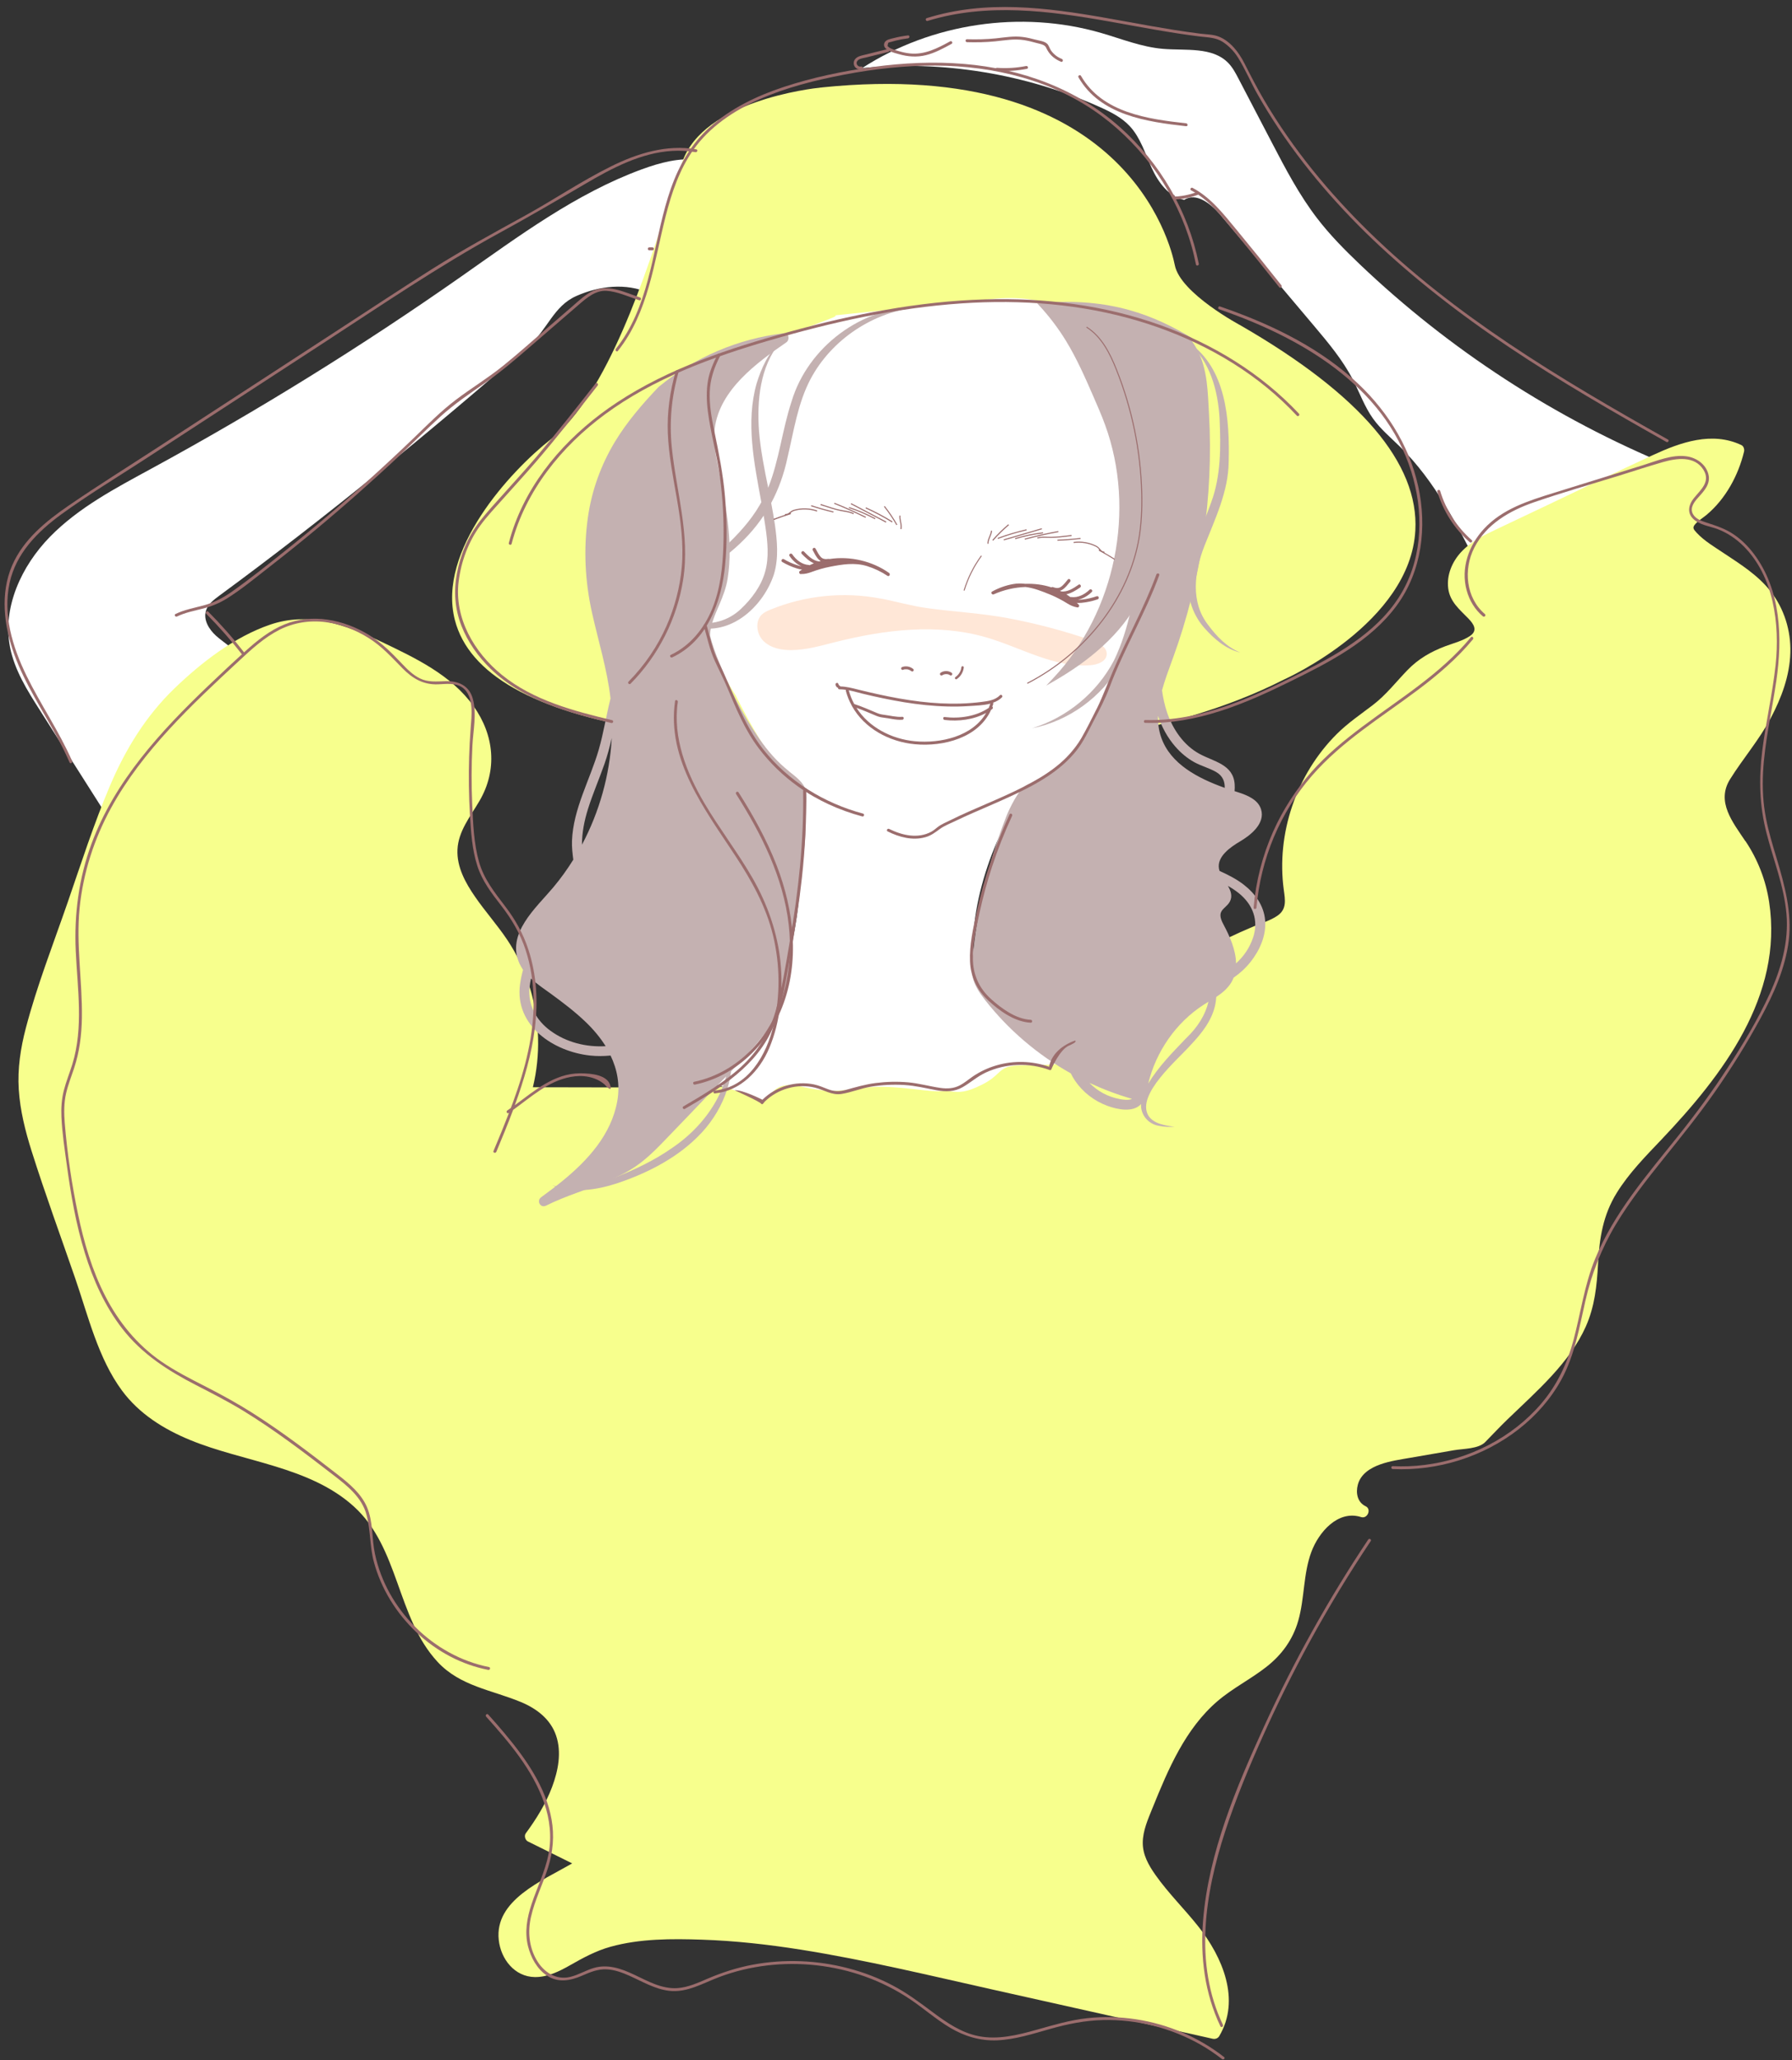 <?xml version="1.0" encoding="UTF-8"?>
<!DOCTYPE svg PUBLIC '-//W3C//DTD SVG 1.0//EN'
          'http://www.w3.org/TR/2001/REC-SVG-20010904/DTD/svg10.dtd'>
<svg height="501.9" preserveAspectRatio="xMidYMid meet" version="1.0" viewBox="73.1 31.8 436.7 501.9" width="436.7" xmlns="http://www.w3.org/2000/svg" xmlns:xlink="http://www.w3.org/1999/xlink" zoomAndPan="magnify"
><rect x="73.1" y="31.8" width="436.7" height="501.9" fill="#333333" stroke="none"/><g data-name="編集モード"
  ><g id="change1_1"
    ><path d="M480,145.24c-27.94-11.51-53.71-28.25-75.58-49.1-3.68-3.51-7.26-7.14-10.35-11.17-4.38-5.71-7.74-12.12-11.06-18.5-2.69-5.16-5.38-10.32-8.08-15.48-.71-1.36-1.43-2.74-2.5-3.84-3.88-4.01-10.37-2.98-15.93-3.45-5.22-.44-10.16-2.46-15.2-3.91-19.4-5.58-41.15-2.36-58.11,8.6,19.69-1.93,39.88,1.38,57.93,9.49,2.66,1.19,5.33,2.54,7.31,4.67,2.62,2.82,3.73,6.67,5.33,10.17s4.16,7.03,7.93,7.77c2.93-1.93,6.57,1,8.83,3.68,7.54,8.93,15.07,17.86,22.61,26.79,3.55,4.21,7.14,8.46,9.67,13.35,1.64,3.17,2.84,6.6,4.92,9.5,1.85,2.57,4.32,4.62,6.58,6.85,8.5,8.36,14.02,19.2,19.4,29.83,14.88-9.33,30.57-17.37,46.83-24-1.43,0,1.09-.62-.34-.62l-.2-.63Z" fill="#fff"
    /></g
    ><g id="change1_2"
    ><path d="M99.04,230.36c-5.42-8.54-10.85-17.08-16.27-25.61-3.03-4.76-6.11-9.67-7.21-15.21-1.93-9.76,2.78-19.87,9.74-26.99,6.96-7.11,15.95-11.82,24.69-16.58,26.01-14.16,51.22-29.78,75.47-46.78,14.03-9.83,27.97-20.25,44.05-26.14,4.46-1.63,9.21-2.92,13.92-2.27,.81,.11,1.66,.3,2.26,.85,1.38,1.27,.74,3.53,0,5.26-3.62,8.44-7.23,16.87-10.85,25.31-.22,.5-.46,1.04-.93,1.32-.8,.49-1.81,.03-2.67-.35-5.55-2.51-12.15-1.72-17.71,.75s-6.95,8.11-11.54,12.11c-23.97,20.91-49.77,42.03-75.41,60.86-1.35,.99-2.8,2.09-3.29,3.7-.67,2.2,.72,4.52,2.42,6.06s3.78,2.7,5.19,4.52c3.76,4.86,1.21,11.85-1.45,17.39-2.33,4.84-4.7,9.75-8.23,13.8-3.53,4.05-8.44,7.2-13.81,7.43-2.93,.13-3.03,.85-5.93,1.25l-2.44-.68Z" fill="#fff"
    /></g
    ><g id="change2_1"
    ><path d="M375.54,111.14c-.15-.08-14.79-7.87-16.14-14.72-1.03-5.24-12.23-50.94-86.03-43.32l.04,.39h0l-.06-.39c-2.93,.3-28.77,3.35-33.95,18.08-.85,2.43-1.83,5.48-2.97,9.02-5.74,17.89-15.35,47.82-29.03,58.56-10.01,7.86-27.8,27.19-23.45,44.09,3.41,13.22,19.32,22.22,47.3,26.76,.24,.04,24.17,4.51,55.05,5.23,2.6,.06,5.3,.09,8.09,.09,27.72,0,63.66-3.36,91.56-17.56,.31-.13,30.82-13.78,32.06-36.34,.9-16.31-13.38-33.09-42.46-49.88Z" fill="#f7ff8d"
    /></g
    ><g id="change2_2"
    ><path d="M498.42,236.7c-3.04-4.57-7.15-9.56-3.72-15.05,3.17-5.08,7.08-9.56,9.91-14.89,2.61-4.92,4.63-10.32,4.79-15.93,.16-5.4-1.51-10.78-4.86-15.03-3.09-3.92-7.36-6.58-11.47-9.31-2.2-1.47-4.69-2.94-6.49-4.89-.8-.86-1.13-1.25-.36-2.11,.78-.87,1.87-1.52,2.77-2.27,4.62-3.87,7.72-9.58,9.12-15.38,.14-.58-.08-1.35-.66-1.62-7.15-3.37-14.76-.68-21.49,2.42-8.39,3.86-16.7,7.91-25.05,11.87-4.21,2-8.42,3.99-12.63,5.99-3.25,1.54-6.66,3.13-9.14,5.82-2.16,2.35-3.53,5.57-3.12,8.8,.41,3.3,2.78,5.15,4.94,7.39,1.28,1.33,2.34,2.9,.36,4.23-1.75,1.18-3.99,1.74-5.95,2.47-3.59,1.35-6.64,3.1-9.32,5.88-2.78,2.88-5.16,5.99-8.37,8.45-3.02,2.31-6.15,4.42-8.85,7.12-9.8,9.78-14.74,24.19-12.88,37.91,.33,2.45,.78,4.71-1.54,6.31-1.73,1.19-3.9,1.8-5.82,2.61-4.28,1.8-8.47,3.8-12.55,6.02-4.08,2.21-8.29,4.53-11.98,7.36-2.29,1.75-4.6,4.4-4.31,7.34-2.39,.08-4.91-1.07-7.16,.14-1.42,.77-1.9,2.24-1.94,3.77-.03,1.48,.62,3.39,0,4.8-1.1,2.53-5.57,1.04-7.51,.73-3.5-.55-6.89,.1-10.32,.83-4.03,.86-8.04,1.75-12.1,2.44-8.46,1.44-16.97,2.6-25.51,3.49-9.51,.99-19.04,1.62-28.59,1.94-17.87,.56-35.78,.32-53.66,.32,1.9-7.88,1.68-16.2-.66-23.98-1.28-4.27-3.19-8.39-5.69-12.08-2.4-3.55-5.27-6.77-7.71-10.3-2.35-3.39-4.51-7.27-4.32-11.52,.2-4.52,3.19-8.15,5.38-11.9,4.39-7.52,3.59-15.97-1.44-23.03-5.45-7.65-14.27-11.79-22.51-15.73-8.6-4.11-17.61-7.39-27.07-4.16-8.68,2.96-16.76,9.21-23.3,15.51-6.97,6.71-11.94,14.81-15.71,23.67-3.97,9.32-7.07,19.03-10.38,28.6-3.49,10.08-7.44,20.16-10.15,30.48-1.28,4.88-2.06,9.92-1.73,14.98,.33,5.13,1.59,10.13,3.13,15.01,3.3,10.46,7.1,20.78,10.67,31.14,3.13,9.09,5.56,19.38,11.37,27.23,4.18,5.64,10.12,9.36,16.53,12,13.04,5.39,29.08,6.4,39.93,16.19,11.15,10.07,10.42,27.07,20.43,37.88,5.51,5.95,13.21,6.83,20.34,9.8,3.79,1.58,7.17,4.13,8.54,8.15,1.4,4.11,.5,8.62-.99,12.58-1.53,4.05-3.84,7.78-6.4,11.25-.44,.6-.13,1.65,.52,1.97,3.6,1.78,7.2,3.57,10.8,5.35-7.44,4.29-18.96,8.99-17.9,18.65,.51,4.66,3.85,8.98,8.81,9.04,3.07,.04,5.92-1.38,8.53-2.86,3.22-1.83,6.32-3.53,9.92-4.53,7.19-1.99,14.87-1.97,22.27-1.72,8.06,.27,16.09,1.17,24.06,2.43,15.76,2.5,31.31,6.27,46.88,9.75,17.83,3.99,35.66,7.97,53.5,11.96,.63,.14,1.29-.09,1.62-.66,5.26-8.89,.74-19.27-5.05-26.62-3.4-4.31-7.36-8.16-10.52-12.65-1.64-2.33-3.09-4.87-3.08-7.81,.01-2.96,1.31-5.83,2.4-8.53,3.8-9.38,7.96-19.26,15.84-26,3.71-3.17,8.13-5.36,11.96-8.38,3.71-2.93,6.36-6.57,7.68-11.14,1.58-5.48,1.21-11.43,3.2-16.79,1.78-4.8,6.47-10.32,12.14-8.51,1.53,.49,2.59-1.92,1.11-2.63-2.02-.97-2.46-3.21-1.92-5.25,.69-2.62,3.07-4.1,5.49-4.96,2.37-.84,4.9-1.19,7.37-1.62,3.53-.61,7.06-1.22,10.59-1.83,2.27-.39,5.93-.3,7.57-1.96,1.79-1.82,3.52-3.68,5.36-5.46,3.68-3.56,7.49-7,10.95-10.79,3.26-3.57,6.25-7.48,8.23-11.92,2.17-4.87,2.7-9.97,2.98-15.23,.33-6.3,1.2-11.93,4.58-17.37,3-4.83,7.03-8.91,10.93-13.01,14.8-15.6,29.66-34.89,26.19-57.79-.81-5.35-2.77-10.37-5.77-14.87Z" fill="#f7ff8d"
    /></g
    ><g fill="#fff" id="change1_3"
    ><path d="M277.09,108.97c-.09,1.09-28.56,8.77-31.35,17.76-2.8,8.99-8.45,51.03,7.03,74.31,0,0,7.48,15.82,15.48,23.28,0,0,6.83,55.32-23.29,70.69,0,0,8.6,1.92,12.3,4.14s2.43-5.03,10.98-3.08,9.49,.77,16.52,.2,14.13,1.2,17.74,.95,4.21,1.22,9.72-1.54,3.27-4.87,11.03-4.78,10.8-.87,10.8-.87c0,0-6.15-5.47,5.69-5.24,0,0-18.46,.23-26.24-9.6-7.78-9.83-1.76-32.55,5.33-44.66,0,0-2.04-.49,12.76-12.44,0,0,3.14-.56,14.56-26.45s12.29-91.11-31.13-86.62l-37.92,3.95Z"
      /><path d="M258.53,299.99c-.42,0-.9-.14-1.48-.49-3.6-2.17-12.1-4.08-12.19-4.09l-1.07-.24,.98-.5c28.79-14.7,23.44-67.04,23.09-70.15-7.92-7.47-15.38-23.14-15.46-23.3-15.45-23.24-9.92-65.37-7.05-74.6,2.11-6.77,17.95-12.66,26.47-15.82,2.28-.85,4.44-1.65,4.88-1.97l.02-.21,38.25-3.99c12.14-1.26,21.66,2.75,28.32,11.89,14.05,19.31,11.34,56.85,3.21,75.27-10.32,23.39-13.95,26.28-14.72,26.64-10.81,8.73-12.4,11.19-12.63,11.77l.27,.07-.27,.46c-7.01,11.98-12.96,34.61-5.36,44.22,6.79,8.58,22.13,9.37,25.33,9.45,.2,0,.4,0,.61,0v.79c-.09,0-.37,0-.81,0-4.65,.02-5.76,1.03-6,1.65-.4,1.02,.87,2.45,1.39,2.91l.52,.46-.66,.21c-.13,.04-3.16,.97-10.92,.89-4.77-.04-5.61,.72-6.97,2-.81,.76-1.83,1.71-3.88,2.74-3.96,1.99-5.51,1.84-7.3,1.66-.75-.07-1.53-.15-2.57-.08-1.51,.1-3.59-.14-6-.41-3.39-.39-7.62-.87-11.74-.54-1.78,.14-3.17,.33-4.39,.49-3.62,.48-5.8,.77-12.25-.7-4.68-1.07-6.21,.68-7.43,2.09-.64,.73-1.26,1.44-2.19,1.44Zm-12.46-5.12c2.41,.58,8.41,2.15,11.39,3.95,1.29,.78,1.75,.25,2.66-.79,1.29-1.48,3.06-3.51,8.2-2.34,6.31,1.43,8.44,1.15,11.97,.69,1.23-.16,2.63-.35,4.43-.49,4.2-.34,8.47,.15,11.89,.54,2.37,.27,4.41,.51,5.85,.41,1.11-.07,1.95,0,2.7,.08,1.73,.17,3.1,.3,6.86-1.58,1.95-.98,2.88-1.85,3.69-2.61,1.46-1.37,2.41-2.27,7.52-2.21,5.62,.07,8.77-.43,10.02-.7-.63-.71-1.57-2.05-1.09-3.27,.3-.75,1.05-1.3,2.27-1.66-6.12-.67-16.01-2.79-21.27-9.44-4.54-5.74-4.13-15.01-2.99-21.79,1.32-7.85,4.44-16.68,8.17-23.11,0-.01,0-.02-.01-.04-.28-1.26,4.09-5.54,12.99-12.72l.08-.06,.1-.02c.09-.04,3.38-1.54,14.27-26.22,11.95-27.07,6.23-61.63-3.13-74.49-6.48-8.91-15.78-12.8-27.6-11.57l-37.74,3.93c-.38,.36-1.56,.83-5.21,2.19-8.39,3.12-24,8.92-25.99,15.32-2.85,9.16-8.34,50.93,6.98,73.98,.1,.21,7.57,15.89,15.42,23.21l.1,.1,.02,.14c.07,.55,6.39,54.62-22.57,70.6Z"
    /></g
    ><g id="change3_1"
    ><path d="M287.72,177.63c-9-1.74-18.5-.78-26.97,2.73-.66,.27-1.33,.57-1.87,1.04-1.85,1.61-1.48,4.82,.26,6.55s4.35,2.25,6.81,2.23c3.59-.03,7.09-1.04,10.57-1.92,12.11-3.06,25.01-4.66,37-1.16,8.47,2.48,16.59,7.48,25.39,6.75,1.68-.14,3.73-.88,3.89-2.56,.17-1.74-1.8-2.83-3.46-3.41-6.72-2.33-13.61-4.17-20.6-5.48-6.55-1.23-13.14-1.54-19.71-2.45-3.83-.53-7.52-1.61-11.31-2.34Z" fill="#ffe7d7"
    /></g
    ><g id="change4_2"
    ><path d="M338.1,118.05c4.35,1.62,6.83,5.99,9.05,9.8,1.65,2.95,3.27,6,4.37,9.22,5.1,14.15,2.73,29.51-.67,43.71-1.1,4.37-2.35,8.85-4.69,12.87-4.6,8.03-12.7,13.84-21.54,15.57,8.5-2.62,15.8-8.65,19.92-16.46,3.85-7.88,5.14-17.02,6.62-25.62,1.31-8.73,1.66-17.72-.38-26.34-.98-4.32-2.71-8.44-4.65-12.42-1.9-3.97-3.93-8.23-8.02-10.33h0Z" fill="#c4b1b1"
    /></g
    ><g fill="#c4b1b1" id="change4_1"
    ><path d="M266.01,129.58c-2.3,6.93-3.02,14.36-5.71,21.04-.93-4.59-1.85-9.14-2.23-13.74-.53-7.46,.2-15.76,5.16-21.72-2.96,2.59-4.61,6.4-5.76,10.1-2.67,9.5-.57,19.39,1.16,28.89-.15,.28-.3,.56-.47,.83-2.2,3.75-5.21,7.02-8.44,10.05-6.42,5.88-14.33,11.53-23.49,10.62,9.14,1.94,18.03-3.5,24.72-9.24,3.32-2.73,6.06-5.71,8.25-8.99,.15,.87,.29,1.75,.41,2.61,.56,3.77,.93,7.57-.05,11.04-.95,3.47-3.25,6.59-5.94,9.11-2.73,2.58-6.35,3.76-10.1,3.41-3.78-.21-7.41-1.75-11.01-3.14,3.38,1.86,6.91,3.65,10.88,4.29,8.4,1.57,15.84-5.5,18.32-13.05,1.2-4.03,.76-8.16,.24-12.01-.27-1.8-.58-3.57-.92-5.34,1.8-3.36,3.12-7.02,3.98-11.07,1.55-6.55,2.48-13.13,5.58-19.07,5.18-9.77,15.45-16.53,26.46-17.59-13.9-.18-27.03,9.69-31.04,22.95Z"
      /><path d="M367.55,184.09c-4.41-5.63-3.38-13.02-.94-19.28,2.55-6.49,5.85-13.27,5.91-20.46,.26-10.27-.54-22.9-9.86-29.2,5.35,4.71,7.26,11.82,7.65,18.68,.3,6.85,.35,13.88-2.06,20.38-2.29,6.6-5.96,13.22-5.62,20.54,.1,3.68,1.57,7.34,4,10.07,2.35,2.64,5.21,5.13,8.72,5.95-3.29-1.31-5.76-3.94-7.8-6.68Z"
    /></g
    ><g id="change4_3"
    ><path d="M250.73,285.1c2.19,7.97-1.09,16.6-6.53,22.53-5.54,6.01-13.05,9.87-20.67,12.43-5.04,1.66-10.83,2.55-15.88,.51,5.22,1.25,10.49-.05,15.38-1.92,4.85-1.94,9.65-4.22,13.92-7.23,8.57-5.79,15.09-15.6,13.79-26.32h0Z" fill="#c4b1b1"
    /></g
    ><g fill="#c4b1b1" id="change4_4"
    ><path d="M265.38,219.69c-2.86-2.25-5.19-4.95-7.26-7.94-4.28-6.18-7.69-13.08-10.36-20.1-.43-1.12-.83-2.24-1.18-3.39-.12-.4-.24-.81-.34-1.22-.03-.15-.07-.3-.1-.45,0-.02,0-.02,0-.03,0-.02,0-.03,0-.05,.06-2.57,1.3-5.14,2.28-7.46,.87-2.06,1.65-4.06,2-6.27,1.43-9.08-.56-18.59-2.37-27.48-.61-3-1.16-6.09-.77-9.16,.29-2.29,1.08-4.5,2.21-6.51,2.3-4.1,5.83-7.39,9.49-10.27,1.86-1.46,3.8-2.82,5.75-4.16,.86-.59,.68-2.36-.6-2.21-11.13,1.32-21.62,5.78-30.29,12.88-.09,.05-.17,.12-.26,.21-.08,.07-.15,.15-.21,.22-3.84,4.06-7.48,8.28-10.39,13.08-3.43,5.67-5.7,11.95-6.62,18.52-1.09,7.7-.69,15.5,.99,23.09,1.56,7.01,3.71,13.85,4.53,20.96-1.05,4.14-1.69,8.42-2.88,12.52-2.15,7.38-6.2,14.33-6.51,22.16-.06,1.56,.13,3.08,.32,4.61-1.47,2.35-3.09,4.61-4.88,6.74-4.21,5.02-11.61,11.32-8.19,18.66,.23,.5,.52,.96,.83,1.41-.33,1.2-.59,2.41-.75,3.63-1.31,10.03,8.2,16.32,17.1,17.27,1.65,.18,3.32,.16,4.97,0,1.62,3.37,2.35,7.08,1.64,11.09-1.45,8.18-7.24,14.49-13.47,19.55-1.65,1.34-3.35,2.61-5.07,3.87-1.22,.89-.19,2.75,1.2,2.05,4.78-2.4,9.94-3.85,14.85-5.91,2.39-1.01,4.74-2.14,6.89-3.6,2.33-1.58,4.37-3.51,6.32-5.52,4.25-4.37,8.45-8.81,12.67-13.21,3.96-4.13,8.13-8.15,11.72-12.61,3.1-3.85,5.82-8.23,6.56-13.21,.35-2.38,.45-4.82,.74-7.21,.83-6.86,1.8-13.71,2.6-20.57,.33-2.81,.66-5.63,.82-8.46,.12-2.08,.03-4.14,.14-6.23,.08-1.48,.33-3.2-.04-4.66-.49-1.91-2.65-3.47-4.12-4.63Zm-49,9.22c1.17-3.74,2.75-7.34,4.04-11.04,.72-2.06,1.27-4.16,1.76-6.27-.5,9.04-3.01,17.99-7.26,25.99,.01-2.94,.56-5.81,1.46-8.68Zm-9.12,54.02c-3.45-2.52-5.56-6.27-5.11-10.61,.07-.71,.2-1.42,.35-2.13,1.52,1.41,3.31,2.6,4.94,3.78,2.9,2.12,5.77,4.3,8.37,6.79,1.87,1.79,3.54,3.77,4.88,5.91-4.74,.28-9.58-.93-13.42-3.74Z"
      /><path d="M381.4,255.98c-.3-3.57-2.44-6.51-5.2-8.65-1.81-1.4-3.83-2.41-5.89-3.35-.06-.18-.12-.35-.15-.53-.54-2.95,2.71-5.24,5.19-6.7,2.36-1.39,6.16-4.26,5.06-7.79-.73-2.32-3.2-3.39-5.76-4.2-.23-.07-.46-.15-.69-.22,.05-.57,.06-1.14,.02-1.69-.34-4.86-5.13-5.5-8.61-7.41-3.85-2.11-6.46-5.98-7.86-10.07-.6-1.76-.98-3.57-1.23-5.39,.63-2.33,1.49-4.67,2.33-6.97l.36-.98c6.86-18.81,9.89-39.32,8.76-59.32l-.09-1.68c-.3-5.77-.58-11.22-4.05-16.08l.03-.78-.2-.12c-8.89-5.26-19.5-9.92-36.77-8.42l-.8,.07,.55,.59c2.41,2.61,4.58,5.47,6.44,8.5,2.68,4.36,4.76,9.13,6.77,13.74,.95,2.18,1.94,4.44,2.77,6.72,7.6,20.74,2.57,45.51-12.51,61.65l-1.83,1.95,2.31-1.34c7.38-4.28,16.24-11,20.61-20.25-1.78,6.44-4.64,13.23-7.25,19.43-.86,2.04-1.69,4-2.44,5.87-4.35,10.78-9.56,16.72-17.99,20.5-1.92,.86-4.33,6.09-4.83,7.34-4.45,11.25-7.27,23.06-8.38,35.1-.13,1.44-.23,2.85,.05,4.24,.45,2.24,1.82,4.12,3.06,5.72,5.71,7.3,12.85,13.34,20.87,17.84,.3,.61,.63,1.2,1.01,1.76,1.91,2.82,4.69,4.96,7.89,6.14,2.41,.89,6.28,1.73,8.22-.43-.17,2.65,1.82,4.94,4.43,5.32,1.25,.26,2.5,.26,3.74,.22-2.26-.31-5.06-.68-6.37-2.69-3.09-5.18,7.17-13.67,10.42-17.38,2.58-2.72,5.16-5.98,5.89-9.84,.11-.58,.17-1.15,.21-1.72,1.43-.95,2.76-2.04,3.66-3.52,.23-.38,.41-.77,.57-1.17,1.54-1.07,2.94-2.35,4.15-3.87,2.23-2.82,3.84-6.44,3.53-10.1Zm-21.84-42.25c1.3,1.5,2.87,2.81,4.61,3.77,1.69,.92,3.58,1.4,5.25,2.35,1.66,.95,2.16,2.3,2.14,3.89-6.71-2.4-13.2-5.87-15.45-12.2-.62-1.76-.85-3.55-.81-5.36,.91,2.71,2.27,5.27,4.26,7.56Zm-13.59,85.82c-1.42-.26-2.79-.74-4.05-1.42-1.24-.67-2.36-1.52-3.33-2.52,3.34,1.56,6.8,2.87,10.36,3.89-.86,.42-2.17,.2-2.98,.06Zm16.02-14.65c-3.2,3.35-6.57,6.74-9.07,10.88,1.86-7.76,6.78-14.88,13.47-19.18,.39-.25,.79-.5,1.2-.75-.72,3.1-2.53,6.14-5.6,9.05Zm16.45-24.62c-.85,2.52-2.31,4.57-4.12,6.21-.05-3.29-1.58-6.68-2.96-9.26-.57-1.07-1.09-2.19-.72-3.15,.19-.5,.61-.89,1.04-1.3,.42-.4,.86-.81,1.14-1.36,.68-1.32,.22-2.58-.49-3.8,.9,.51,1.78,1.08,2.6,1.73,3.46,2.76,4.98,6.63,3.52,10.93Z"
    /></g
  ></g
  ><g data-name="レイヤー 3" fill="#9b6d6d"
  ><g id="change5_1"
    ><path d="M244.61,184.28c.81,2.8,1.44,5.8,2.66,8.47,1,2.2,2.11,4.33,3.05,6.55,2.17,5.13,4.25,10.25,7.63,14.73,2.72,3.62,6,6.79,9.69,9.42,4.7,3.36,10.02,5.75,15.59,7.25,.44,.12,.63-.57,.19-.69-9.5-2.56-18.17-7.86-24.3-15.62-5.07-6.43-7.45-14.34-11.04-21.59-1.33-2.7-1.95-5.84-2.78-8.71-.13-.44-.81-.25-.69,.19h0Z"
    /></g
    ><g id="change5_2"
    ><path d="M354.91,171.74c-2.97,8.12-7.25,15.65-10.61,23.59-1.26,2.97-2.33,5.97-3.79,8.85-1.27,2.5-2.52,5.05-3.91,7.49-3.11,5.47-8.62,9.04-14.1,11.83-5.81,2.97-11.95,5.21-17.79,8.11-1.03,.51-2.24,.99-3.14,1.71-.5,.39-.94,.79-1.51,1.1-3.28,1.78-7.12,.89-10.29-.68-.41-.2-.77,.41-.36,.61,2.82,1.4,6.04,2.28,9.16,1.42,1.42-.39,2.39-1.15,3.54-1.99s2.58-1.38,3.82-1.98c1.47-.71,2.95-1.38,4.44-2.03,3.17-1.4,6.36-2.73,9.5-4.2,5.74-2.69,11.64-5.9,15.62-10.99,1.71-2.19,2.87-4.74,4.15-7.19,1.4-2.66,2.79-5.31,3.84-8.12,3.5-9.35,8.69-17.96,12.12-27.34,.16-.43-.53-.62-.69-.19h0Z"
    /></g
    ><g id="change5_3"
    ><path d="M248,118.12c-1.05,2.02-1.97,4.15-2.37,6.39-.43,2.49-.35,5.02-.03,7.52,.68,5.3,2.18,10.46,2.91,15.76,.77,5.6,1.06,11.28,.88,16.93-.17,5.24-.75,10.57-2.76,15.46-1.95,4.74-5.36,8.95-10.06,11.16-.41,.19-.05,.81,.36,.61,8.59-4.04,12.01-13.59,12.87-22.43,.54-5.54,.45-11.17-.02-16.71s-1.53-10.78-2.64-16.14c-.64-3.08-1.19-6.21-1.08-9.37s1.1-6.03,2.55-8.82c.21-.41-.4-.77-.61-.36h0Z"
    /></g
    ><g id="change5_4"
    ><path d="M237.77,122.24c-1.41,4.88-2.13,9.99-1.93,15.08,.22,5.43,1.31,10.77,2.23,16.11s1.66,10.92,1.18,16.44c-.43,4.95-1.71,9.83-3.71,14.38-2.23,5.06-5.38,9.68-9.27,13.61-.32,.33,.18,.83,.5,.5,6.78-6.85,11.31-15.8,12.81-25.32,1.73-11-1.7-21.52-2.78-32.38-.61-6.16-.05-12.28,1.67-18.23,.13-.44-.56-.63-.69-.19h0Z"
    /></g
    ><g id="change5_5"
    ><path d="M237.61,202.6c-2.09,14.34,7.33,26.49,14.72,37.75,3.95,6.01,7.44,12.28,9.15,19.32s1.81,14.74,.12,21.91c-1.7,7.22-6.13,15.08-14.3,15.89-.45,.04-.46,.76,0,.71,6.28-.62,10.9-5.47,13.26-11.04,2.75-6.5,3.43-14.03,2.73-21s-3.12-13.98-6.7-20.25-8.14-12.15-11.85-18.45c-4.35-7.39-7.73-15.92-6.46-24.64,.07-.45-.62-.64-.69-.19h0Z"
    /></g
    ><g id="change5_6"
    ><path d="M252.46,225.21c6.17,9.71,11.54,20.34,12.85,31.91,1.22,10.8-1.23,22.21-8.92,30.22-3.83,3.99-8.69,6.88-14.12,8-.45,.09-.26,.78,.19,.69,9.79-2.02,17.61-9.66,21.22-18.8,4.39-11.1,2.92-23.63-1.29-34.54-2.42-6.28-5.7-12.17-9.3-17.84-.25-.39-.86-.03-.61,.36h0Z"
    /></g
    ><g id="change5_7"
    ><path d="M335.93,174.26c-1.23,.85-2.69,1.83-4.24,1.61-.09-.05-.18-.1-.27-.15,.19-.06,.37-.13,.55-.24,.77-.48,1.33-1.27,1.91-1.95,.33-.38-.22-.94-.55-.55-.52,.6-1.04,1.35-1.68,1.78-.07,.04-.13,.08-.2,.12-.07,.04-.12,.06-.16,.07-.16,.06-.32,.09-.45,.1-.41,.02-.8-.09-1.18-.23-.11-.04-.24,0-.33,.07-2.03-.66-4.18-.93-6.35-.86-.99-.12-1.99-.12-3.04,.07-1.74,.31-3.51,.94-5.05,1.8-.45,.25-.05,.88,.4,.68,2.41-1.08,5.06-1.69,7.71-1.78,2.08,.25,4.1,1.07,6.04,1.86,1.43,.59,2.77,1.3,4.09,2.11,.77,.48,1.53,.84,2.43,.99,.22,.11,.47-.07,.52-.3,0,0,0-.01,0-.02,0-.02,0-.03,0-.05,.02-.13-.03-.26-.16-.33-.89-.98-1.89-1.79-2.96-2.48,1.21-.25,2.35-.97,3.37-1.66,.41-.28,.02-.96-.4-.68Z"
    /></g
    ><g id="change5_8"
    ><path d="M340.38,177.05c-1.13,.39-2.29,.67-3.48,.8-.85,.09-1.95,.21-2.57-.5l-.38,.65c1.97,.27,3.82-.62,5.21-1.98,.36-.35-.19-.9-.55-.55-1.17,1.13-2.78,2-4.45,1.78-.38-.05-.66,.34-.38,.65,.72,.82,1.88,.85,2.89,.76,1.34-.13,2.65-.41,3.92-.85,.47-.16,.27-.92-.21-.75h0Z"
    /></g
    ><g id="change5_9"
    ><path d="M319.13,230.18c-3.53,7.63-6.25,15.63-8.03,23.84-.85,3.89-1.78,8.01-1.61,12.02,.15,3.68,1.64,6.84,4.31,9.37s6.59,5.38,10.48,5.54c.46,.02,.46-.69,0-.71-3.55-.14-7.14-2.76-9.69-5.07-2.94-2.66-4.41-6-4.4-9.96,0-3.76,.85-7.55,1.65-11.2,.82-3.73,1.82-7.42,3.01-11.05,1.39-4.23,3.03-8.37,4.9-12.41,.19-.41-.42-.78-.61-.36h0Z"
    /></g
    ><g id="change5_10"
    ><path d="M268.82,224.4c.2,12.29-1.15,24.52-3.23,36.62-.99,5.77-1.88,11.69-3.54,17.31-1.55,5.25-4.35,9.68-8.37,13.39s-9.13,6.76-14.03,9.61c-.4,.23-.04,.85,.36,.61,8.59-4.98,17.71-10.54,21.61-20.16,2.28-5.63,3.12-11.89,4.19-17.83s2.04-12.17,2.71-18.3c.77-7.05,1.15-14.14,1.03-21.24,0-.46-.72-.46-.71,0h0Z"
    /></g
    ><g id="change5_11"
    ><path d="M379.3,252.9c1-11.77,5.75-23.18,13.5-32.11,7.3-8.42,16.94-14.24,25.77-20.87,4.89-3.67,9.57-7.64,13.48-12.37,.29-.35-.21-.86-.5-.5-7.33,8.88-17.25,14.89-26.37,21.72-4.46,3.34-8.78,6.9-12.48,11.08s-6.99,9.25-9.34,14.53c-2.61,5.87-4.22,12.13-4.76,18.53-.04,.46,.67,.45,.71,0h0Z"
    /></g
    ><g id="change5_12"
    ><path d="M197.78,164.26c3.39-12.88,12.13-23.69,22.72-31.5,11.89-8.76,25.98-13.9,40.04-18.01,15.3-4.47,30.99-7.97,46.93-9.04,14.49-.98,29.13,.12,43.08,4.29,12.91,3.86,25.17,10.28,35.05,19.52,1.22,1.14,2.4,2.33,3.54,3.55,.31,.33,.82-.17,.5-.5-9.26-9.87-21.05-17.02-33.74-21.56-13.67-4.89-28.24-6.71-42.71-6.28-16.21,.47-32.24,3.64-47.84,7.93-14.53,4-29.17,8.81-41.85,17.16-10.85,7.15-20.24,17.17-24.88,29.46-.59,1.57-1.1,3.17-1.52,4.8-.12,.44,.57,.63,.69,.19h0Z"
    /></g
    ><g id="change5_13"
    ><path d="M218.24,125.22c-4.72,6.02-9.45,12.04-14.41,17.86-2.7,3.17-5.52,6.23-8.29,9.34-1.86,2.08-3.78,4.15-5.5,6.35-2.88,3.7-4.76,8.17-5.6,12.77-.8,4.33-.5,8.62,1.11,12.73,1.56,3.97,4.08,7.52,7.13,10.48,7.91,7.67,18.97,10.7,29.4,13.19,.45,.11,.64-.58,.19-.69-9.37-2.24-19.23-4.83-26.85-11.02-6.78-5.5-11.67-13.85-10.55-22.8,.61-4.87,2.38-9.65,5.28-13.62,1.68-2.3,3.69-4.41,5.59-6.54,2.61-2.93,5.27-5.82,7.83-8.79,5.25-6.09,10.22-12.43,15.18-18.76,.28-.36-.22-.86-.5-.5h0Z"
    /></g
    ><g id="change5_14"
    ><path d="M352.21,207.91c12.46,.35,24.17-4.6,35.13-10,9.58-4.71,19.74-9.83,26.19-18.67,6.07-8.32,7.36-19.03,5.19-28.92-2.28-10.41-8.22-19.43-16.16-26.42-9.24-8.14-20.61-13.47-32.16-17.44-.43-.15-.62,.54-.19,.69,19.62,6.75,40.16,18.44,46.78,39.46,3,9.52,2.9,20.31-2.07,29.16-5.27,9.38-14.98,14.99-24.27,19.7-11.95,6.06-24.73,12.13-38.44,11.74-.46-.01-.46,.7,0,.71h0Z"
    /></g
    ><g id="change5_15"
    ><path d="M223.67,117.29c7.47-9.37,8.79-21.62,11.66-32.86,1.45-5.66,3.34-11.32,6.74-16.14,3.94-5.58,9.82-9.5,15.99-12.25,6.62-2.94,13.75-4.71,20.84-6.07s14.75-2.23,22.2-2.19c14.33,.08,28.75,3.61,40.39,12.23,10.5,7.78,18.38,19.09,21.96,31.67,.43,1.5,.79,3.03,1.1,4.56,.09,.45,.78,.26,.69-.19-2.56-12.76-9.42-24.52-19.12-33.18-10.55-9.41-24.04-14.32-38.02-15.49-7.4-.62-14.85-.27-22.2,.73s-14.76,2.55-21.82,4.88c-6.57,2.17-12.96,5.23-18.13,9.9-4.45,4.02-7.38,9.21-9.36,14.83-4.06,11.55-4.43,24.45-10.74,35.18-.8,1.36-1.69,2.66-2.67,3.89-.28,.35,.22,.86,.5,.5h0Z"
    /></g
    ><g id="change5_16"
    ><path d="M323.5,198.37l-.11-.21c14.43-7.43,24.86-21.07,27.21-35.6,.51-3.17,.71-6.67,.61-10.69-.27-10.35-2.36-20.48-6.2-30.09-1.5-3.76-3.54-7.91-7.2-10.19l.13-.2c3.72,2.32,5.78,6.51,7.3,10.31,3.86,9.64,5.95,19.79,6.22,30.17,.1,4.04-.1,7.55-.61,10.74-2.36,14.6-12.84,28.31-27.34,35.77Z"
    /></g
    ><g id="change5_17"
    ><path d="M316.29,163.09l-.09-.24c2.29-.85,4.66-1.55,7.04-2.1l.06,.25c-2.37,.54-4.73,1.24-7.01,2.09Z"
    /></g
    ><g id="change5_18"
    ><path d="M317.53 161.81H327.2V162.07H317.53z" transform="rotate(-16.28 322.457 161.985)"
    /></g
    ><g id="change5_19"
    ><path d="M320.52,163.15l-.07-.25c2.22-.67,4.52-1.15,6.83-1.42l.03,.26c-2.29,.27-4.58,.75-6.78,1.41Z"
    /></g
    ><g id="change5_20"
    ><path d="M322.87,163.27l-.07-.25c2.69-.73,5.45-1.35,8.19-1.85l.05,.26c-2.74,.5-5.48,1.12-8.17,1.84Z"
    /></g
    ><g id="change5_21"
    ><path d="M325.92,162.98l-.06-.25c.91-.23,1.65-.2,2.44-.17,.32,.01,.65,.02,1.01,.02,1.36-.02,2.75-.19,4.1-.35,.27-.03,.54-.07,.81-.1l.03,.26c-.27,.03-.54,.06-.81,.1-1.36,.16-2.76,.33-4.13,.35-.36,0-.7,0-1.02-.02-.8-.03-1.49-.05-2.37,.17Z"
    /></g
    ><g id="change5_22"
    ><path d="M330.8,163.54v-.26c1.86-.07,3.75-.21,5.61-.43l.03,.26c-1.87,.21-3.76,.36-5.64,.43Z"
    /></g
    ><g id="change5_23"
    ><path d="M344.66,168.16c-1.25-.79-2.54-1.54-3.83-2.24l.12-.23s.05,.02,.07,.04c0-.01-.02-.02-.03-.03-.22-.25-.44-.52-.83-.71-1.65-.83-3.57-1.15-5.41-.9l-.04-.26c1.89-.26,3.86,.07,5.56,.93,.43,.22,.69,.52,.91,.78,.18,.21,.34,.4,.57,.53,.17,.06,.34,.12,.52,.17l-.04,.18c.86,.49,1.72,1.01,2.56,1.54l-.14,.22Z"
    /></g
    ><g id="change5_24"
    ><path d="M313.73,164.27c-.03-.63,.21-1.21,.45-1.77,.19-.46,.39-.94,.43-1.42l.26,.02c-.04,.53-.25,1.03-.45,1.51-.24,.56-.46,1.09-.43,1.65h-.26Z"
    /></g
    ><g id="change5_25"
    ><path d="M315.12,163.52l-.2-.17c1.2-1.37,2.51-2.66,3.9-3.83l.17,.2c-1.38,1.17-2.68,2.45-3.87,3.81Z"
    /></g
    ><g id="change5_26"
    ><path d="M289.79,171.4c-4.1-2.91-9.53-4.19-14.56-3.41-.08-.03-.16-.05-.24-.03-.4,.06-.8,.07-1.14-.03-.03,0-.07-.02-.1-.03,0,0-.07-.03-.09-.03-.07-.03-.13-.07-.19-.1-.03-.02-.06-.04-.09-.06-.02-.01-.04-.03-.06-.04,.03,.03,.03,.03,0,0-.06-.05-.12-.11-.18-.16-.52-.53-.9-1.36-1.3-2.06-.25-.44-.92-.04-.68,.4,.44,.78,.83,1.68,1.49,2.29,.14,.13,.3,.23,.46,.32-.13,.04-.25,.08-.38,.12-1.5-.15-2.68-1.35-3.7-2.4-.35-.36-.9,.19-.55,.55,.85,.88,1.82,1.81,2.96,2.3-.36,.15-.72,.3-1.07,.47-.05-.03-.1-.06-.17-.06-1.69-.1-3.11-1.25-4.03-2.6-.28-.41-.96-.02-.68,.4,.74,1.08,1.74,2.01,2.93,2.53-.41-.07-.81-.2-1.17-.32-1.09-.36-2.13-.83-3.12-1.42-.44-.26-.83,.42-.4,.68,1.11,.65,2.29,1.18,3.52,1.56,.41,.13,.85,.24,1.3,.29-.16,.11-.32,.2-.48,.32-.23,.08-.28,.38-.15,.58,0,0,0,.01,0,.02,.01,.02,.02,.03,.04,.04,.08,.11,.21,.16,.35,.12,.91,.03,1.73-.18,2.58-.5,1.45-.54,2.91-.96,4.43-1.26,3.02-.59,6.1-1.1,9.1-.16,1.73,.54,3.44,1.35,4.95,2.36,.42,.28,.8-.39,.4-.68Z"
    /></g
    ><g id="change5_27"
    ><path d="M290.48,159.07c-2.07-1.27-4.24-2.43-6.46-3.43l.11-.24c2.23,1,4.41,2.16,6.49,3.44l-.14,.22Z"
    /></g
    ><g id="change5_28"
    ><path d="M288.98 159.11L280.42 154.62 280.54 154.39 289.11 158.88 288.98 159.11z"
    /></g
    ><g id="change5_29"
    ><path d="M286.33,158.3c-2.04-1.09-4.18-2.01-6.37-2.72l.08-.25c2.21,.72,4.36,1.65,6.41,2.74l-.12,.23Z"
    /></g
    ><g id="change5_30"
    ><path d="M284.01,157.95c-2.5-1.24-5.07-2.39-7.65-3.42l.1-.24c2.58,1.03,5.16,2.18,7.67,3.43l-.12,.23Z"
    /></g
    ><g id="change5_31"
    ><path d="M281.07,157.07c-.82-.39-1.5-.5-2.28-.63-.32-.05-.65-.11-1.01-.19-1.34-.29-2.68-.73-3.98-1.16-.26-.09-.52-.17-.77-.25l.08-.25c.26,.08,.52,.17,.78,.25,1.29,.43,2.62,.87,3.95,1.15,.35,.08,.68,.13,1,.18,.77,.13,1.5,.25,2.35,.65l-.11,.24Z"
    /></g
    ><g id="change5_32"
    ><path d="M276.17,156.66c-1.83-.44-3.66-.95-5.44-1.53l.08-.25c1.78,.58,3.6,1.09,5.42,1.53l-.06,.25Z"
    /></g
    ><g id="change5_33"
    ><path d="M261.67,158.46l-.09-.24c.92-.35,1.86-.69,2.81-1v-.18c.18-.02,.36-.04,.53-.07,.25-.08,.45-.24,.66-.41,.27-.21,.58-.45,1.05-.58,1.84-.51,3.84-.44,5.64,.19l-.09,.25c-1.75-.61-3.7-.67-5.48-.18-.42,.12-.69,.33-.96,.54-.01,0-.02,.02-.03,.03,.03,0,.05-.01,.08-.02l.07,.25c-1.41,.44-2.82,.92-4.19,1.45Z"
    /></g
    ><g id="change5_34"
    ><path d="M292.77,160.73l-.25-.06c.14-.55,.03-1.11-.09-1.71-.1-.51-.21-1.04-.15-1.56l.26,.03c-.06,.48,.04,.99,.14,1.48,.12,.6,.25,1.21,.09,1.82Z"
    /></g
    ><g id="change5_35"
    ><path d="M291.55,159.73c-.9-1.57-1.92-3.08-3.04-4.49l.2-.16c1.13,1.43,2.16,2.95,3.06,4.53l-.23,.13Z"
    /></g
    ><g id="change5_36"
    ><path d="M435.01,181.44c-4.69-3.96-5.33-10.9-2.64-16.19,2.95-5.8,8.68-9.06,14.62-11.11,6.84-2.36,13.82-4.34,20.73-6.48,3.53-1.1,7.05-2.26,10.61-3.28,3.32-.96,7.74-1.59,9.89,1.87,1.82,2.93-.7,4.86-2.38,6.97-1.17,1.46-1.66,3.38-.23,4.87,1.57,1.65,4.17,1.87,6.19,2.66,2.32,.91,4.42,2.34,6.19,4.1,7.4,7.39,8.86,19.04,7.81,28.97-.75,7.01-2.38,13.88-3.25,20.88s-.67,13.4,1.03,20.03,4.28,12.94,4.87,19.72c.59,6.8-1.31,13.41-4.13,19.54-2.87,6.25-6.47,12.21-10.22,17.97-3.7,5.7-7.72,11.16-11.96,16.47-7.56,9.46-15.72,18.81-20.36,30.15-2.58,6.32-3.47,13.06-5.21,19.62-1.53,5.75-4.03,11.05-7.91,15.59-7.12,8.32-17.62,13.56-28.44,14.9-2.56,.32-5.14,.41-7.72,.29-.46-.02-.46,.69,0,.71,10.98,.51,22.11-2.99,30.77-9.77,4.2-3.29,7.8-7.39,10.36-12.08,3.23-5.94,4.34-12.61,5.82-19.13s3.93-12.82,7.45-18.66c3.4-5.65,7.48-10.84,11.6-15.97s8.48-10.52,12.36-16.06c4.09-5.84,7.88-11.9,11.28-18.17,3.2-5.9,6.04-12.18,6.87-18.91s-1-13.54-2.97-20.09c-.96-3.2-1.94-6.41-2.58-9.7-.72-3.69-.9-7.43-.71-11.18,.39-7.54,2.17-14.91,3.24-22.36,1.51-10.44,1.14-22.06-5.47-30.86-1.38-1.84-3.03-3.48-4.94-4.77-2.07-1.41-4.31-2.11-6.66-2.88-1.2-.39-2.67-.91-3.28-2.11-.76-1.5,.31-2.88,1.27-3.95,1.5-1.67,3.19-3.41,2.48-5.85s-2.99-3.92-5.35-4.23c-3.55-.46-7.19,1.12-10.5,2.15-7.28,2.26-14.55,4.52-21.83,6.78-6.14,1.91-12.44,3.87-16.95,8.72-3.76,4.04-5.72,9.6-4.24,15.04,.67,2.45,2.01,4.66,3.95,6.3,.35,.29,.85-.21,.5-.5h0Z"
    /></g
    ><g id="change5_37"
    ><path d="M221.89,296.53c-.5-2.85-4.61-3.26-7.47-3.25-6.23,.03-11.05,4.23-15.86,7.77,4.48-12.25,7.45-25.23,3.29-37.96-1.24-3.81-3.16-7.24-5.58-10.41-2.62-3.44-5.24-6.69-6.44-10.93-1.27-4.5-1.44-9.32-1.65-13.97-.21-4.75-.2-9.52,.04-14.27,.18-3.69,1.1-7.81,.11-11.45-.88-3.25-3.52-4.41-6.69-4.31-2.13,.07-4.21,.3-6.19-.67-1.68-.82-3.04-2.16-4.31-3.5-2.56-2.7-5.06-5.24-8.27-7.18-6.06-3.66-13.68-5.21-20.41-2.49-3.64,1.47-6.73,3.97-9.61,6.57-3.07,2.77-6.09,5.61-9.08,8.47-11.53,11.01-22.73,23.18-28.36,38.37-3.11,8.39-4.26,17.24-3.85,26.16,.41,9.17,1.93,18.65-.84,27.61-.65,2.1-1.49,4.14-2.04,6.27-.56,2.15-.71,4.35-.61,6.57,.17,3.87,.78,7.76,1.3,11.6,.98,7.24,2.24,14.48,4.39,21.47,2.03,6.59,4.89,13,9.13,18.47,4.8,6.21,11.15,10.26,18.05,13.8,3.87,1.99,7.73,3.96,11.45,6.23,3.89,2.38,7.65,4.96,11.34,7.64,3.63,2.64,7.19,5.37,10.74,8.11,3.31,2.55,6.81,5.34,7.94,9.55,1.01,3.74,.78,7.71,1.79,11.48,.88,3.29,2.26,6.44,4.03,9.34,3.52,5.76,8.6,10.6,14.59,13.73,2.92,1.53,6.03,2.63,9.26,3.27,.45,.09,.64-.6,.19-.69-13.62-2.72-24.94-14.02-27.8-27.61-.79-3.75-.41-7.84-1.96-11.41-1.42-3.26-4.23-5.61-6.97-7.75-6.81-5.29-13.69-10.56-20.99-15.18-3.65-2.31-7.42-4.38-11.26-6.34-3.7-1.89-7.43-3.77-10.86-6.13-5.89-4.06-10.44-9.65-13.69-15.99-3.21-6.26-5.2-13.09-6.63-19.95-1.52-7.28-2.63-14.78-3.23-22.2-.19-2.41-.21-4.84,.33-7.21,.47-2.07,1.26-4.05,1.93-6.06,1.33-4,1.86-8.17,1.92-12.37,.13-8.92-1.45-17.77-.56-26.69,.86-8.57,3.54-16.86,7.67-24.41,3.84-7.01,8.81-13.34,14.21-19.21,5.34-5.81,11.12-11.2,16.9-16.56,3.05-2.83,6.16-5.72,9.9-7.62,3.51-1.78,7.44-2.38,11.33-1.87,3.68,.48,7.21,1.86,10.35,3.82,3.26,2.02,5.68,4.72,8.33,7.42,2.45,2.49,5.05,4.03,8.62,3.91,1.98-.07,4.23-.44,5.96,.77,1.56,1.09,2.07,3.05,2.21,4.85,.14,1.78-.07,3.56-.2,5.34-.17,2.25-.29,4.5-.36,6.75-.15,4.67-.08,9.35,.2,14.02,.25,4.19,.51,8.5,1.81,12.52,1.18,3.66,3.45,6.62,5.78,9.62,2.58,3.33,4.67,6.84,5.98,10.85,1.26,3.84,1.85,7.87,1.94,11.9,.18,8.65-2.06,17.11-5.01,25.18-.17,.47-.35,.94-.53,1.41-.29,.21-.58,.41-.87,.61-.38,.26-.02,.87,.36,.61,.02-.02,.05-.03,.07-.05-1.21,3.13-2.49,6.23-3.79,9.32-.18,.42,.51,.61,.69,.19,1.39-3.33,2.8-6.74,4.1-10.22,4.37-3.14,8.55-7.02,13.99-8.02,2.92-.54,6.02-.14,8.32,1.85,0,0,1.73,2.02,1.46,.46Z"
    /></g
    ><g id="change5_38"
    ><path d="M479.55,138.87c-13.15-7.39-26.23-14.95-38.76-23.37-12.02-8.07-23.54-16.94-33.92-27.06-9.86-9.62-18.71-20.35-25.7-32.24-1.73-2.94-3.29-5.97-4.83-9.01-1.33-2.61-3.36-5.31-6.17-6.45-1.46-.59-3.17-.56-4.71-.76-2.06-.26-4.12-.56-6.17-.88-3.78-.6-7.55-1.28-11.32-1.97-14.34-2.6-29.16-5.31-43.67-2.3-1.81,.37-3.59,.84-5.35,1.38-.44,.13-.25,.82,.19,.69,14.49-4.45,29.6-2.46,44.23,.13,7.35,1.3,14.68,2.74,22.1,3.66,1.91,.24,3.88,.22,5.56,1.29,1.48,.95,2.83,2.35,3.76,3.84,1.79,2.86,3.11,6.05,4.78,8.99,6.6,11.64,14.99,22.2,24.38,31.71s20.8,18.74,32.28,26.71c12.27,8.53,25.15,16.14,38.14,23.51,1.61,.91,3.22,1.82,4.83,2.73,.4,.22,.76-.39,.36-.61h0Z"
    /></g
    ><g id="change5_39"
    ><path d="M294.37,40.43c-1.15,.14-2.28,.34-3.4,.63-.74,.19-2.01,.35-2.34,1.18-.7,1.75,2.49,2.46,3.54,2.76,2.16,.62,4.39,.78,6.58,.24s4.26-1.67,6.25-2.76c.4-.22,.04-.84-.36-.61-3.04,1.67-6.22,3.33-9.8,2.95-.89-.09-1.76-.29-2.62-.54-.78-.23-1.82-.48-2.49-.95l-.35-.33,.16-.74c.13-.15,.6-.21,.78-.27,.37-.11,.75-.21,1.13-.31,.96-.24,1.94-.41,2.93-.54,.45-.06,.45-.77,0-.71h0Z"
    /></g
    ><g id="change5_40"
    ><path d="M308.75,42.08c2.28,.07,4.55,.02,6.82-.2,2.38-.24,4.67-.68,7.06-.31,1.02,.16,2.02,.41,3.02,.69,.54,.15,1.2,.26,1.7,.5,.67,.33,.68,.73,1.02,1.31,.75,1.3,1.93,2.23,3.31,2.78,.43,.17,.61-.52,.19-.69-1.1-.44-2.05-1.16-2.71-2.16-.33-.5-.47-1.2-.93-1.59-.67-.59-1.98-.73-2.82-.96-1.01-.27-2.03-.51-3.07-.64-2.21-.29-4.35,.1-6.54,.33-2.34,.24-4.7,.29-7.05,.22-.46-.01-.46,.7,0,.71h0Z"
    /></g
    ><g id="change5_41"
    ><path d="M289.38,43.77l-3.61,.89-1.8,.45c-.51,.13-1.04,.23-1.54,.43-.8,.32-1.41,1-1.26,1.91s1.08,1.44,1.96,1.25c.45-.1,.26-.79-.19-.69-.79,.17-1.42-.72-.9-1.38,.44-.56,1.4-.66,2.04-.81l5.49-1.36c.44-.11,.26-.8-.19-.69h0Z"
    /></g
    ><g id="change5_42"
    ><path d="M316.06,49.03c2.44,.17,4.89,.01,7.29-.46,.45-.09,.26-.78-.19-.69-2.34,.46-4.72,.61-7.1,.44-.46-.03-.46,.68,0,.71h0Z"
    /></g
    ><g id="change5_43"
    ><path d="M335.92,50.64c5.3,9.23,16.64,10.84,26.24,11.91,.45,.05,.45-.66,0-.71-9.33-1.03-20.46-2.57-25.63-11.55-.23-.4-.84-.04-.61,.36h0Z"
    /></g
    ><g id="change5_44"
    ><path d="M358.69,79.49c-.3,1.27,1.95,.82,2.54,.74,1.26-.18,2.5-.5,3.7-.94,.43-.16,.24-.85-.19-.69-.93,.34-1.88,.61-2.85,.8-.48,.09-.96,.16-1.45,.21-.25,.02-.5,.06-.75,.06-.07,0-.13,0-.19-.01-.04,0-.08-.02-.12-.04-.05-.04-.05-.02,0,.06,.1-.45-.58-.64-.69-.19h0Z"
    /></g
    ><g id="change5_45"
    ><path d="M363.37,78.18c4.49,2.37,7.62,6.53,10.79,10.37,3.62,4.37,7.18,8.79,10.7,13.24,.28,.36,.78-.15,.5-.5-3.61-4.57-7.28-9.11-10.99-13.6-3.12-3.77-6.23-7.79-10.64-10.12-.4-.21-.77,.4-.36,.61h0Z"
    /></g
    ><g id="change5_46"
    ><path d="M423.38,151.59c1.42,4.74,4.15,9.02,7.87,12.29,.34,.3,.85-.2,.5-.5-3.63-3.19-6.3-7.35-7.69-11.98-.13-.44-.82-.25-.69,.19h0Z"
    /></g
    ><g id="change5_55"
    ><path d="M302.68,196.34c.08-.06,.16-.11,.25-.15,.02-.01,.04-.02,.06-.03,.05-.02-.04,.02,.01,0,.04-.02,.09-.03,.13-.05,.09-.03,.18-.05,.27-.06,.01,0,.07,0,.09-.01,.05,0,.1,0,.16,0,.05,0,.09,0,.14,0,.02,0,.05,0,.07,0,0,0,.07,0,.04,0-.04,0,.03,0,.04,0,.02,0,.05,0,.07,.01,.05,.01,.1,.02,.15,.04,.04,.01,.09,.03,.13,.04,0,0,.01,0,.02,0,.02,0,.03,.02,.05,.02,.09,.05,.18,.1,.27,.16,.15,.11,.4,.03,.49-.13,.1-.18,.03-.37-.13-.49-.77-.54-1.89-.54-2.66,0-.16,.11-.23,.31-.13,.49,.09,.15,.33,.24,.49,.13Z"
      /><path d="M293.15,194.98c.09-.03,.18-.06,.28-.09,.05-.01,.09-.02,.14-.03,.02,0,.04,0,.06,0,0,0,.02,0,.03,0,.1,0,.19-.01,.29,0,.05,0,.1,0,.15,0,.02,0,.05,0,.07,0-.05,0,.01,0,.03,0,.1,.02,.19,.04,.28,.07,.05,.01,.09,.03,.14,.05,.02,0,.05,.02,.07,.03,0,0,0,0,0,0,0,0,0,0,0,0,.09,.04,.17,.08,.26,.13,.1,.06,.15,.1,.21,.15,.15,.12,.36,.14,.5,0,.13-.13,.15-.38,0-.5-.74-.62-1.79-.83-2.7-.49-.18,.07-.3,.24-.25,.44,.05,.17,.26,.32,.44,.25Z"
      /><path d="M316.77,201.18c-1.18,1.22-2.9,1.42-4.51,1.63-1.67,.21-3.36,.34-5.04,.39-3.3,.1-6.6-.09-9.88-.48-3.42-.41-6.81-1.03-10.18-1.77-1.66-.36-3.31-.75-4.96-1.16-1.42-.35-2.82-.73-4.28-.76-.16-.17-.45-.27-.52-.61-.09-.45-.77-.26-.69,.19,.04,.21,.09,.34,.24,.51,.23,.25,.29,.32,.39,.07-.1,.24,.01,.54,.31,.54,.54,0,1.08,.04,1.61,.12-.04,.07-.06,.16-.03,.26,.33,1.28,.82,2.47,1.43,3.58,.01,.04,.03,.08,.06,.12,3.03,5.45,9.06,8.71,15.33,9.3,6.97,.65,15.52-1.56,18.57-8.38,.1-.07,.2-.12,.29-.2,.22-.17,.17-.47,.01-.61,.08-.21,.17-.41,.23-.63,.04-.12,0-.22-.05-.3,.82-.29,1.58-.7,2.17-1.31,.32-.33-.18-.83-.5-.5Zm-2.73,3.08c-3.07,2.09-7.14,2.66-10.75,2.22-.45-.06-.45,.66,0,.71,3.34,.41,7.11-.04,10.13-1.71-3.31,5.72-11.08,7.49-17.37,6.9-5.7-.53-11.2-3.39-14.23-8.14,1.66,.59,3.25,1.29,4.88,1.97,.54,.22,1.04,.34,1.62,.41,1.56,.17,3.08,.63,4.67,.52,.45-.03,.46-.74,0-.71-1.51,.11-2.96-.31-4.45-.49-.62-.08-1.15-.19-1.73-.44-1.84-.78-3.64-1.57-5.54-2.19-.56-1.04-1.02-2.15-1.33-3.34,1.15,.22,2.3,.57,3.43,.84,1.65,.4,3.31,.78,4.98,1.12,3.43,.72,6.89,1.3,10.38,1.65,3.51,.35,7.05,.47,10.57,.23,1.55-.11,3.46-.14,5.14-.59-.12,.36-.25,.71-.39,1.05Z"
      /><path d="M306.25,197.25c.96-.65,1.59-1.69,1.72-2.85,.02-.16-.15-.3-.3-.3-.18,0-.28,.14-.3,.3-.1,.93-.65,1.81-1.42,2.33-.13,.09-.19,.26-.11,.41,.08,.13,.27,.2,.41,.11Z"
    /></g
    ><g id="change5_47"
    ><path d="M312.12,167.21c-1.85,2.53-3.25,5.35-4.17,8.35-.04,.15,.18,.21,.23,.06,.91-2.98,2.31-5.78,4.14-8.29,.09-.12-.12-.24-.2-.12h0Z"
    /></g
    ><g id="change5_48"
    ><path d="M242.79,68.18c-7.27-1.23-14.34,.96-20.81,4.17-7.21,3.57-13.91,8.12-20.96,12-7.66,4.21-15.31,8.38-22.71,13.05-7.44,4.7-14.78,9.56-22.16,14.36-14.91,9.7-29.82,19.41-44.73,29.11-7.19,4.68-14.49,9.23-21.57,14.09-5.53,3.79-11.06,8.28-13.79,14.59-2.96,6.86-2,14.65,.45,21.51,2.68,7.47,7.19,14.08,10.9,21.05,.95,1.78,1.84,3.59,2.65,5.44,.18,.42,.8,.06,.61-.36-3.16-7.22-7.67-13.73-11.12-20.8s-5.75-14.85-4.12-22.52c1.54-7.24,6.82-12.54,12.6-16.76,6.49-4.73,13.42-8.9,20.15-13.28,14.45-9.41,28.91-18.81,43.36-28.22,14.28-9.29,28.38-18.94,43.36-27.11,7.03-3.84,13.92-7.86,20.82-11.91,6.49-3.81,13.53-7.56,21.19-8.03,1.9-.12,3.8,0,5.68,.31,.45,.08,.64-.61,.19-.69h0Z"
    /></g
    ><g id="change5_49"
    ><path d="M132.67,190.84c-2.73-3.52-5.68-6.87-8.82-10.02-.32-.33-.83,.18-.5,.5,3.14,3.16,6.08,6.51,8.82,10.02,.28,.36,.78-.15,.5-.5h0Z"
    /></g
    ><g id="change5_50"
    ><path d="M116.21,182c2.05-.99,4.28-1.4,6.47-1.97,2-.52,3.86-1.28,5.63-2.37,3.68-2.29,7.08-5.13,10.5-7.79,7.3-5.68,14.43-11.59,21.37-17.72,3.44-3.04,6.84-6.13,10.18-9.27s6.61-6.45,10.03-9.56,7.28-5.71,11.11-8.37c3.73-2.6,7.17-5.56,10.61-8.53,4.05-3.5,8.1-7.01,12.16-10.5,1.85-1.59,3.97-3.39,6.57-3.27s5.48,1.46,8.02,2.3c.44,.14,.62-.54,.19-.69-3.87-1.29-8.09-3.52-12.02-1.3-1.73,.98-3.2,2.39-4.7,3.69-1.91,1.65-3.81,3.3-5.72,4.94-3.61,3.12-7.17,6.31-10.88,9.31s-7.76,5.44-11.53,8.3-6.82,5.99-10.08,9.13-6.88,6.52-10.39,9.7c-6.97,6.31-14.15,12.4-21.51,18.26-4.16,3.31-8.34,6.65-12.69,9.71-2.12,1.49-4.31,2.62-6.82,3.29-2.32,.62-4.67,1.04-6.84,2.09-.41,.2-.05,.81,.36,.61h0Z"
    /></g
    ><g id="change5_51"
    ><path d="M231.32,92.77h.78c.09,0,.19-.04,.25-.1s.11-.16,.1-.25-.03-.19-.1-.25-.16-.1-.25-.1h-.78c-.09,0-.19,.04-.25,.1s-.11,.16-.1,.25,.03,.19,.1,.25,.16,.1,.25,.1h0Z"
    /></g
    ><g id="change5_52"
    ><path d="M406.52,406.87c-9.68,14.5-18.19,29.77-25.42,45.63-6.79,14.89-13.48,30.68-14.82,47.17-.72,8.82,.39,17.74,4.23,25.78,.2,.41,.81,.05,.61-.36-7.1-14.89-4.38-31.99,.54-47.1,2.59-7.95,5.82-15.7,9.24-23.32s7.29-15.43,11.38-22.92c4.59-8.39,9.55-16.57,14.86-24.52,.26-.38-.36-.74-.61-.36h0Z"
    /></g
    ><g id="change5_53"
    ><path d="M191.56,450c5.6,6.25,11.37,12.97,14.15,21.02,1.38,4,1.88,8.27,1.07,12.44-.82,4.24-2.79,8.12-4.13,12.19-1.12,3.37-1.74,6.8-.87,10.3,.69,2.75,2.17,5.51,4.57,7.12,2.73,1.84,5.7,1.29,8.56,.06,1.97-.85,3.87-1.68,6.06-1.56,1.9,.1,3.73,.77,5.46,1.54,3.16,1.4,6.24,3.28,9.74,3.69,4.35,.51,8.22-1.85,12.14-3.33,7.53-2.85,15.74-3.77,23.73-2.89,8.09,.89,15.98,3.68,22.75,8.21,3.34,2.24,6.38,4.93,9.84,7s7.35,3.25,11.48,3.07c4.43-.2,8.69-1.58,12.93-2.78s8.45-2.05,12.85-2.16c8.27-.19,16.59,1.9,23.78,6,1.83,1.04,3.57,2.22,5.23,3.51,.36,.28,.87-.22,.5-.5-6.24-4.85-13.68-8.02-21.5-9.2-3.93-.59-7.93-.7-11.88-.26-4.24,.47-8.29,1.69-12.38,2.84-4.56,1.28-9.38,2.47-14.12,1.52-4.15-.83-7.68-3.25-11.02-5.74s-6.38-4.78-9.94-6.64-7.02-3.16-10.74-4.14c-7.57-1.99-15.57-2.31-23.26-.88-3.85,.72-7.55,1.92-11.14,3.46-2.3,.99-4.67,2.06-7.2,2.25-1.92,.14-3.8-.31-5.59-.99-3.33-1.27-6.4-3.34-9.93-4.06-1.58-.32-3.19-.33-4.75,.1-2.03,.56-3.84,1.73-5.9,2.22-3.52,.84-6.53-1.21-8.23-4.2-1.81-3.18-2.13-6.86-1.33-10.39,.95-4.2,2.93-8.07,4.21-12.17,1.18-3.79,1.51-7.7,.81-11.62-1.41-7.93-6.32-14.82-11.37-20.87-1.32-1.59-2.69-3.14-4.07-4.67-.31-.34-.81,.16-.5,.5h0Z"
    /></g
    ><g id="change5_54"
    ><path d="M335.07,285.31c-2.98,1.05-5.7,3.18-6.32,6.37-4.13-1.44-8.66-1.56-12.87-.32-2.09,.61-4.08,1.56-5.87,2.8-.99,.69-1.91,1.48-2.98,2.04-1.49,.79-3.09,.87-4.73,.64-2.65-.37-5.2-1.12-7.87-1.36-2.63-.23-5.28-.17-7.9,.16-2.52,.32-4.89,1.01-7.33,1.69-1.53,.43-2.85,.39-4.33-.18-1.14-.44-2.23-.92-3.43-1.17-4.5-.92-9.28,.52-12.54,3.74,0,0-4.83-2.47-6.77-2.31,0,0,6.06,2.73,6.42,3.24,.35,.5,.74-.3,.86-.42,3.19-3.16,7.98-4.54,12.36-3.44,2.17,.54,4.06,1.89,6.39,1.52,2.42-.38,4.73-1.37,7.17-1.77,2.71-.45,5.48-.58,8.23-.41,2.64,.17,5.15,.78,7.73,1.27,2.25,.42,4.42,.41,6.45-.77,1.92-1.12,3.55-2.6,5.59-3.54,4.88-2.26,10.56-2.46,15.59-.6,.24,.09,.42-.14,.45-.34,0,0,1.94-4.64,4.25-5.63,2.3-.99,1.46-1.2,1.46-1.2Z"
    /></g
  ></g
></svg
>
